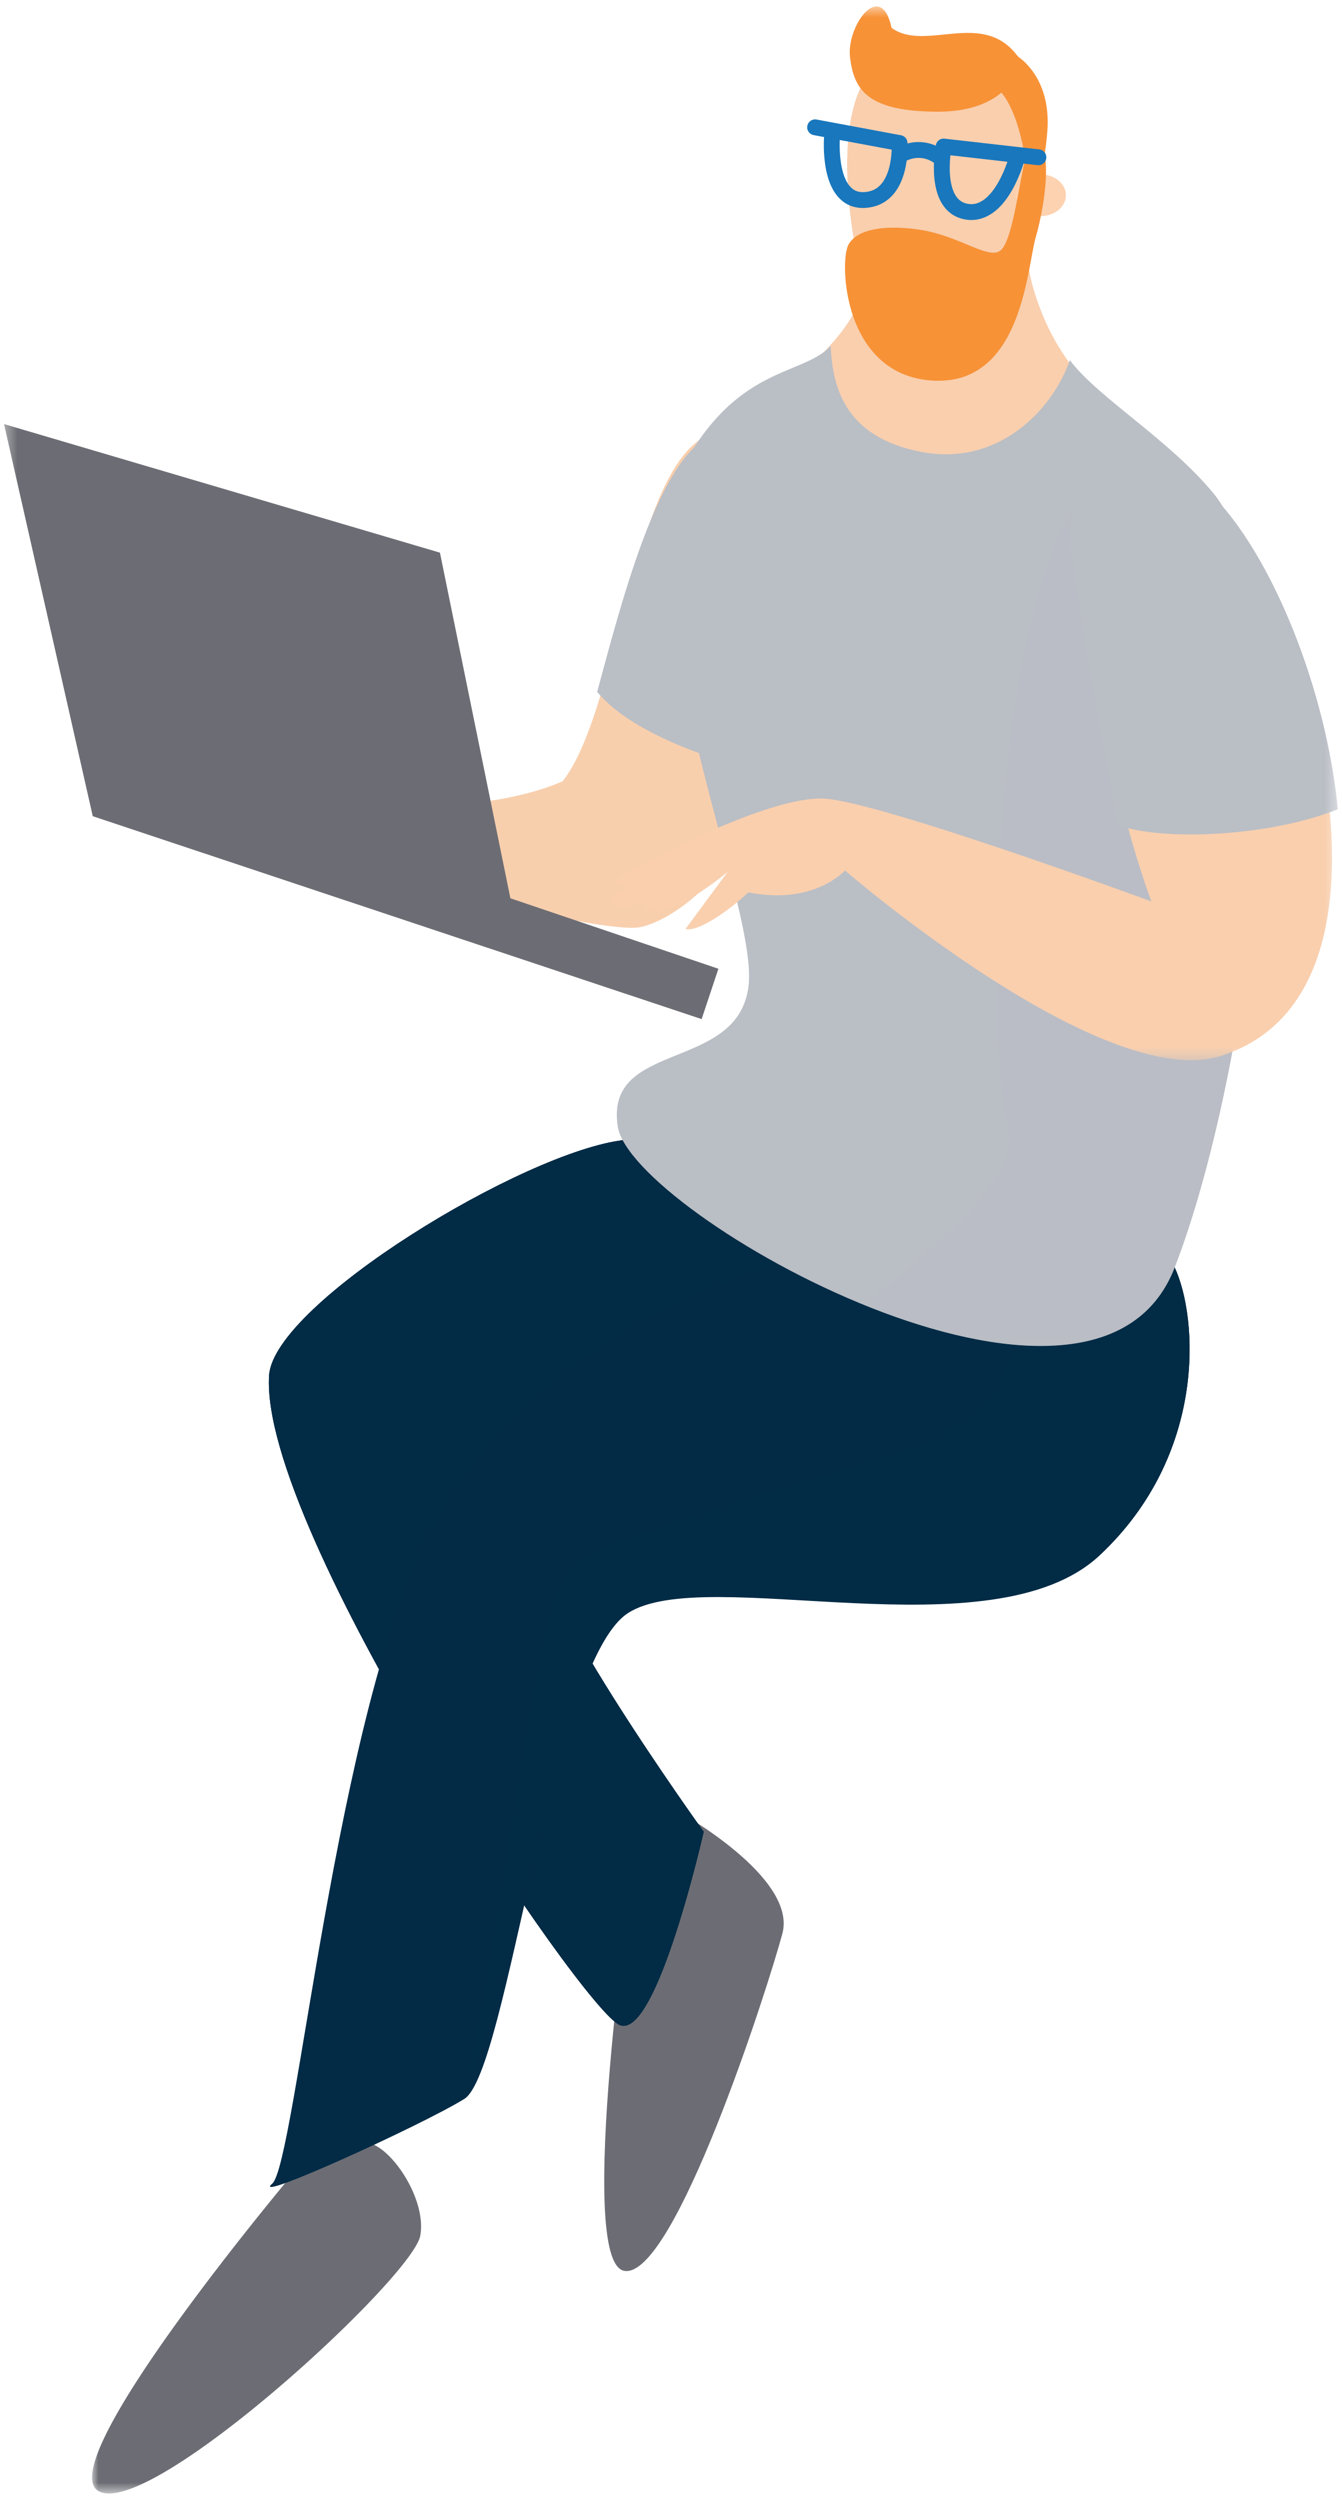 <svg xmlns="http://www.w3.org/2000/svg" width="116" height="216" fill="none" viewBox="0 0 116 216">
  <path fill="#6C6D74" fill-rule="evenodd" d="M54.677 161.756s-5 33.709-.71 34.439c4.29.73 12.35-24.249 13.66-29.139 1.31-4.89-9.07-10.59-9.07-10.59l-3.88 5.29z" clip-rule="evenodd"/>
  <path fill="#032B45" fill-rule="evenodd" d="M53.997 98.487c-8.61.94-30.349 14.14-30.739 20.35-.84 13.36 27.16 54.999 30.35 56.139 3.19 1.14 7.22-16.72 7.22-16.72s-16.11-22.36-14.08-25.549c2.03-3.19 31.319 0 38.859-16 7.54-16-22.9-19.16-31.61-18.22z" clip-rule="evenodd"/>
  <path fill="#032B46" fill-rule="evenodd" d="M53.997 98.487c-8.61.94-30.349 14.14-30.739 20.35-.84 13.36 27.16 54.999 30.35 56.139 3.19 1.14 7.22-16.72 7.22-16.72s-16.11-22.36-14.08-25.549c2.03-3.19 31.319 0 38.859-16 7.54-16-22.9-19.16-31.61-18.22z" clip-rule="evenodd"/>
  <mask id="a" width="64" height="78" x="23" y="98" maskUnits="userSpaceOnUse">
    <path fill="#fff" fill-rule="evenodd" d="M23.24 98.337h63.556v76.691H23.239V98.337z" clip-rule="evenodd"/>
  </mask>
  <g mask="url(#a)">
    <path fill="#032B46" fill-opacity=".31" fill-rule="evenodd" d="M53.997 98.487c-8.61.94-30.349 14.14-30.739 20.35-.84 13.36 27.16 54.999 30.35 56.139 3.19 1.14 7.22-16.72 7.22-16.72s-16.11-22.36-14.08-25.549c2.03-3.19 31.319 0 38.859-16 7.54-16-22.9-19.16-31.61-18.22z" clip-rule="evenodd"/>
  </g>
  <path fill="#FDD2B0" fill-rule="evenodd" d="M63.257 37.309c-8.43-1-9.28 24.07-14.79 30.45-5.51 6.38 9.86 8.999 13.63 4.35 3.77-4.65 6.09-34.22 1.16-34.8z" clip-rule="evenodd"/>
  <path fill="#FDD2B0" fill-rule="evenodd" d="M30.998 69.678c9.73.51 17.25-1.2 19.64-3.41 2.39-2.21 11.27-1 12.63 3.75 1.359 4.75-5.12 9.56-8 10.08-2.88.52-20-3.59-24.25-6s-.02-4.42-.02-4.42z" clip-rule="evenodd"/>
  <path fill="#F9CFAE" fill-rule="evenodd" d="M63.227 69.868c3.05-8.31 4.44-32 0-32.56-8.33-1-9.26 23.44-14.59 30.19-3.45 1.57-9.83 2.59-17.65 2.18 0 0-4.27 2 0 4.44 4.27 2.44 21.34 6.49 24.25 6 2.91-.49 9.39-5.3 8-10.08a.947.947 0 00-.01-.17z" clip-rule="evenodd"/>
  <g>
    <mask id="b" width="38" height="44" x="29" y="37" maskUnits="userSpaceOnUse">
      <path fill="#fff" fill-rule="evenodd" d="M29.09 37.28h36.97v42.879H29.09v-42.88z" clip-rule="evenodd"/>
    </mask>
    <g mask="url(#b)">
      <path fill="#F9CFAE" fill-opacity=".56" fill-rule="evenodd" d="M63.227 69.868c3.05-8.31 4.44-32 0-32.56-8.33-1-9.26 23.44-14.59 30.19-3.45 1.57-9.83 2.59-17.65 2.18 0 0-4.27 2 0 4.44 4.27 2.44 21.34 6.49 24.25 6 2.91-.49 9.39-5.3 8-10.08a.947.947 0 00-.01-.17z" clip-rule="evenodd"/>
    </g>
  </g>
  <g>
    <mask id="c" width="103" height="213" x="7" y="3" maskUnits="userSpaceOnUse">
      <path fill="#fff" fill-rule="evenodd" d="M7.958 3.028h101.268v212.4H7.958V3.028z" clip-rule="evenodd"/>
    </mask>
    <g mask="url(#c)">
      <path fill="#BABEC5" fill-rule="evenodd" d="M51.617 59.778c3.19 3.87 11.38 6.45 16.17 7.28 1.37-10.12-1.29-29.37-4.53-29.75-5.56-.66-9.16 13.29-11.64 22.47z" clip-rule="evenodd"/>
      <path fill="#6C6D74" fill-rule="evenodd" d="M25.678 187.375s-21.68 25.69-17.08 27.89c4.6 2.2 27.07-18.48 27.73-22.11.66-3.63-3.56-9.18-5.46-7.86a18.154 18.154 0 01-5.19 2.08z" clip-rule="evenodd"/>
      <path fill="#032B46" fill-rule="evenodd" d="M77.467 106.607c-15.7 2.86-32.19 10.44-40.31 25.81-8.12 15.369-11.6 54.508-13.629 56.248-2.03 1.74 12.83-5 16.6-7.32 3.77-2.32 7.47-37.619 14.14-41.999 6.67-4.38 31.508 3.69 40.788-5 9.28-8.689 8.51-20.509 6.48-24.859-2.03-4.35-17.69-4.04-24.07-2.88z" clip-rule="evenodd"/>
      <path fill="#022B45" fill-rule="evenodd" d="M89.056 105.897c1.57 12.14-5.65 17.14-9.21 18.76-3.75 1.71-26.289 7.509-30.389 10.589-3.26 2.44-5.92 31.5-9.33 45.409 4.74-9.329 8.25-37.439 14.14-41.279 6.67-4.35 31.51 3.69 40.79-5 9.279-8.689 8.509-20.509 6.479-24.859-1.16-2.52-6.72-3.45-12.48-3.62z" clip-rule="evenodd"/>
      <path fill="#F9CFAE" fill-rule="evenodd" d="M75.647 5.67c3.32-3.45 14-4.85 14.36 4.27.36 9.12-2.52 9.71-.39 15.919 2.13 6.21 5 7 7.19 12.42 2.19 5.42-6.81 9.72-16.11 9.51-9.3-.21-18.06-9.31-14.37-12.79 3.69-3.48 7.7-6.47 8.28-10.35 0-.02-3.72-14.03 1.04-18.98z" clip-rule="evenodd"/>
      <path fill="#BABEC5" fill-rule="evenodd" d="M104.886 42.619c-3.84-4.66-10-8.28-12.41-11.5-1.53 4.36-6.2 9.16-12.76 7.94-7.05-1.31-7.75-6.08-7.92-9.17-2.15 2.35-6.999 1.79-11.419 8.2-7.83 11.31 5.2 39.519 4.33 47.059-.87 7.54-12.47 4.64-11.31 12.18 1.16 7.539 41.18 30.159 48.139 12.179 6.96-17.98 11.46-57.029 3.35-66.888z" clip-rule="evenodd"/>
    </g>
  </g>
  <g>
    <mask id="d" width="36" height="77" x="74" y="40" maskUnits="userSpaceOnUse">
      <path fill="#fff" fill-rule="evenodd" d="M74.617 40.309h34.612v75.983H74.617V40.309z" clip-rule="evenodd"/>
    </mask>
    <g mask="url(#d)">
      <path fill="#BABEC5" fill-opacity=".56" fill-rule="evenodd" d="M87.136 97.567c1.29 4-7.37 11.27-12.52 15.14 11.21 4.57 23.36 6 26.92-3.2 6.32-16.34 10.63-50.089 5.26-63.509l-10.9-5.69c-10.9 7.29-10.58 51.57-8.76 57.26z" clip-rule="evenodd"/>
    </g>
  </g>
  <g>
    <mask id="e" width="116" height="92" x="0" y="0" maskUnits="userSpaceOnUse">
      <path fill="#fff" fill-rule="evenodd" d="M.348.557h115.288v91.038H.349V.557z" clip-rule="evenodd"/>
    </mask>
    <g mask="url(#e)">
      <path fill="#F9CFAE" fill-rule="evenodd" d="M106.756 45.429c-6.38-8.7-11-5.51-11.89 0-2.23 14.11 4.65 32.449 4.65 32.449s-23.32-8.58-28.25-8.88c-4.929-.3-16.659 6-18.109 7.12-.33.27-.11.65 1.59.22l-2.13 1.19s.31 1.46 2.72.46c0 0 1 .91 1.77.76 1.79-.36 4.57-2.41 5.78-3.41l-3.63 4.92c1 .29 3.62-1.45 5.43-3.16 5.69 1.14 8.35-1.89 8.35-1.89s22.38 19.34 32.559 16c16.85-5.44 7.53-37.08 1.16-45.78z" clip-rule="evenodd"/>
      <path fill="#BABEC5" fill-rule="evenodd" d="M115.636 69.918c-.94-10-5.57-22-11.13-27.43-7.72-7.539-12.75-1.68-11.91 4.92 1.15 9 3.2 18.9 4 23.87 3.86 1.41 13.08 1.02 19.04-1.36z" clip-rule="evenodd"/>
      <path fill="#F79237" fill-rule="evenodd" d="M87.996 4.9c-3-4.15-8-.36-10.93-2.49-.92-4.28-3.93-.17-3.59 2.56.34 2.73 1.42 4.68 7.63 4.68s7.35-4.07 6.89-4.75z" clip-rule="evenodd"/>
      <path fill="#F79237" fill-rule="evenodd" d="M87.996 4.9s2.92 1.74 2.53 6.5c-.39 4.76-1.53 5.43-1.53 5.43s-.39-7.28-2.92-9.31c-2.53-2.03.92-3.3 1.92-2.62z" clip-rule="evenodd"/>
      <path fill="#FDD2B0" fill-rule="evenodd" d="M92.136 16.87c0 .993-.976 1.8-2.18 1.8-1.204 0-2.18-.807-2.18-1.8 0-.995.977-1.8 2.18-1.8 1.204 0 2.18.805 2.18 1.8z" clip-rule="evenodd"/>
      <path stroke="#1877BD" stroke-linecap="round" stroke-linejoin="round" stroke-width="1.37" d="M70.457 11l7.3 1.36s.31 4.72-3 4.92c-3.31.2-2.84-5.44-2.84-5.44"/>
      <path fill="#F79237" fill-rule="evenodd" d="M88.677 13.5c-.57 2.14-1.15 7.38-2.22 8.16-1.07.78-3.52-1.3-7-1.82-2.76-.41-5.33-.13-6.12 1.3-.79 1.43-.5 11.239 7.23 11.739s8.19-9.59 8.94-12.3c1-3.49 1.29-7.74.29-7.81-1-.07-1.12.73-1.12.73z" clip-rule="evenodd"/>
      <path stroke="#1877BD" stroke-linecap="round" stroke-linejoin="round" stroke-width="1.37" d="M89.757 13.59l-8.19-.93s-1 5.14 2 5.63c3 .49 4.35-4.7 4.35-4.7"/>
      <path stroke="#1877BD" stroke-width="1.37" d="M77.797 13.42a3 3 0 013.55.26"/>
      <path fill="#6C6D74" fill-rule="evenodd" d="M8.018 70.518l-7.67-33.88 37.68 11.11 6.09 29.86 17.98 6.09-1.45 4.35-52.63-17.53z" clip-rule="evenodd"/>
    </g>
  </g>
</svg>
